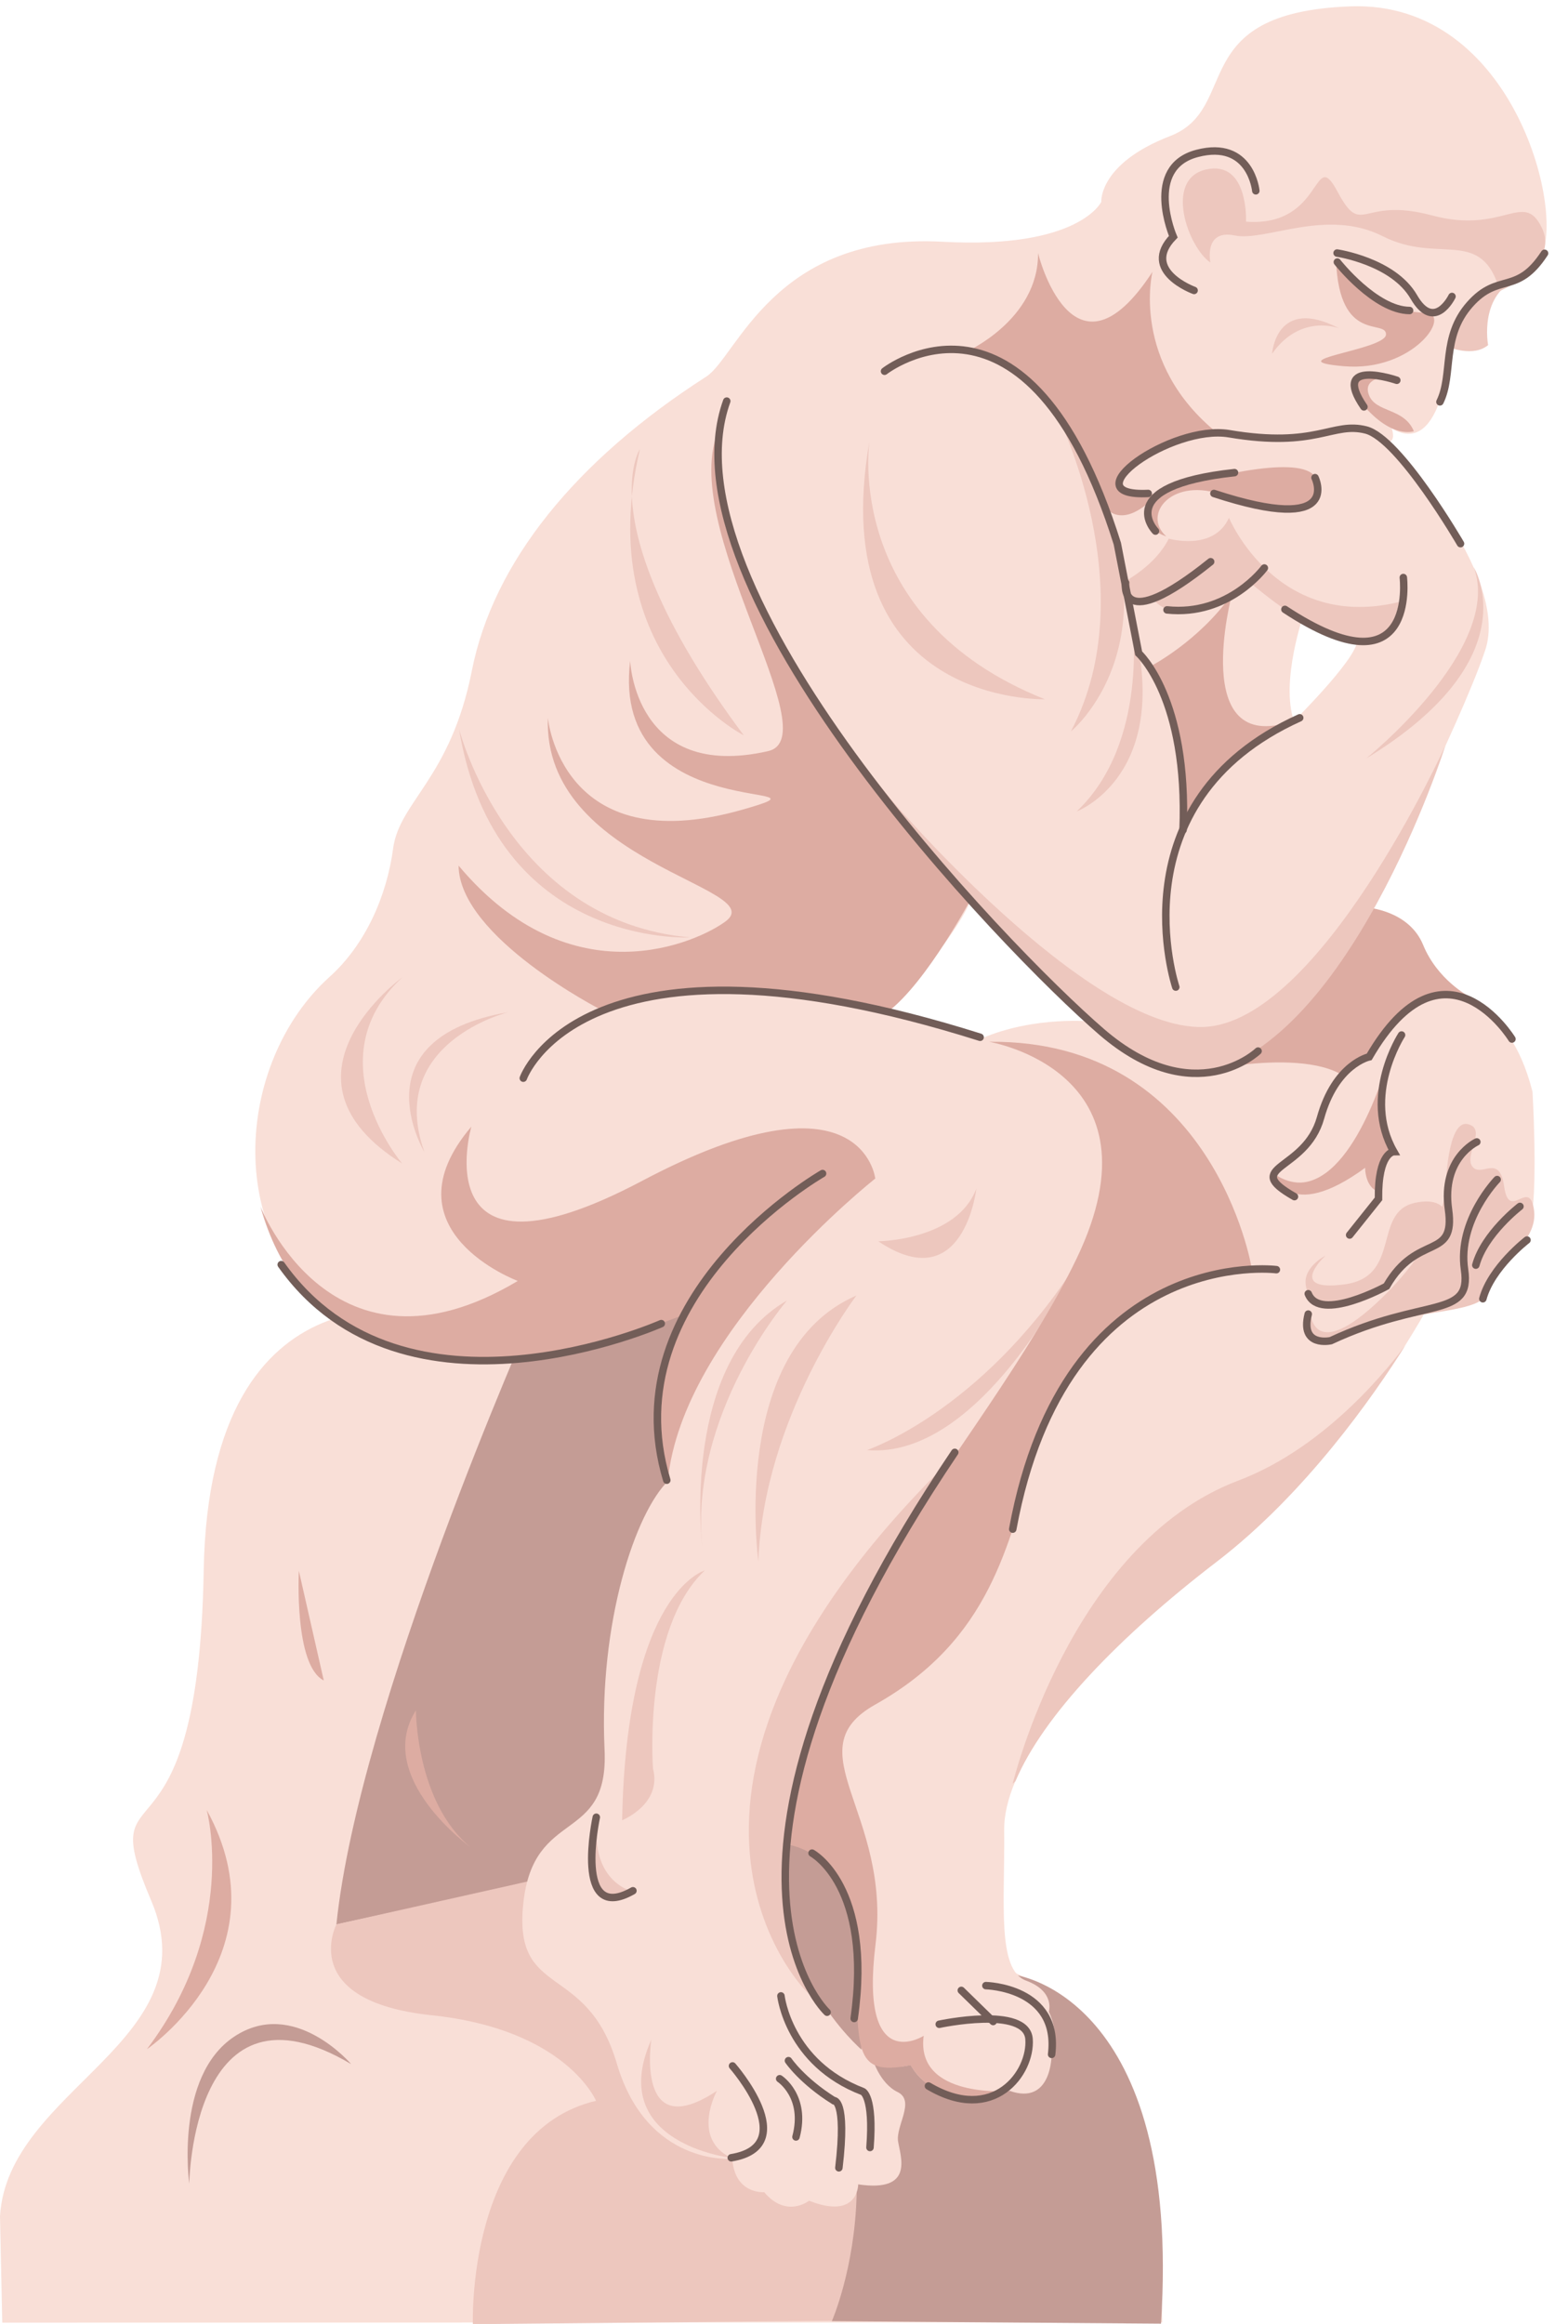 <?xml version="1.0" encoding="UTF-8"?>
<!DOCTYPE svg PUBLIC '-//W3C//DTD SVG 1.0//EN'
          'http://www.w3.org/TR/2001/REC-SVG-20010904/DTD/svg10.dtd'>
<svg fill="none" height="932.8" preserveAspectRatio="xMidYMid meet" style="fill: none;" version="1.0" viewBox="0.0 -2.5 629.6 932.8" width="629.6" xmlns="http://www.w3.org/2000/svg" xmlns:xlink="http://www.w3.org/1999/xlink" zoomAndPan="magnify"
><g id="change1_1"
  ><path d="M175.167 525.15C175.167 525.15 84.007 500.069 81.791 627.893C79.576 755.717 36.665 703.943 60.739 760.452C84.713 816.86 3.022 835.796 0 887.067L0.907 929.776L466.675 929.675C466.675 929.675 467.481 795.102 391.733 785.13C315.985 775.158 435.348 493.018 175.167 525.15Z" fill="#F9DFD7"
  /></g
  ><g id="change2_1"
  ><path d="M213.444 526.057C213.444 526.057 144.042 682.488 135.077 769.92L275.19 739.601C275.19 739.601 376.624 546.807 322.331 521.322C268.038 495.737 213.444 526.057 213.444 526.057Z" fill="#C49C95"
  /></g
  ><g id="change3_1"
  ><path d="M189.873 930.38C189.873 930.38 187.254 853.021 239.331 840.732C239.331 840.732 227.344 812.025 173.253 806.384C119.162 800.642 135.077 769.92 135.077 769.92L324.547 727.413C324.547 727.413 404.727 777.173 358.895 928.769L189.873 930.38Z" fill="#EDC7BE"
  /></g
  ><g id="change2_2"
  ><path d="M466.171 930.179L334.016 929.172C334.016 929.172 370.781 845.668 303.293 772.64C235.906 699.612 346.405 683.999 346.405 683.999L407.749 790.267C407.749 790.267 474.733 798.628 466.171 930.179Z" fill="#C49C95"
  /></g
  ><g id="change1_2"
  ><path d="M542.121 0.053C475.539 2.571 498.505 41.049 469.798 52.129C441.09 63.209 442.198 78.52 442.198 78.52C442.198 78.52 433.334 97.558 378.437 94.536C310.848 90.809 295.84 140.77 283.651 148.627C230.87 182.472 198.032 223.368 189.47 266.681C180.908 309.994 160.36 319.16 157.842 338.097C155.323 357.034 146.761 376.676 132.257 389.67C93.879 424.321 89.346 497.248 138.2 527.265C187.053 557.282 290.702 519.811 290.702 519.811C259.678 560.606 268.542 591.631 268.542 591.631C255.145 604.423 240.338 648.643 242.756 699.914C244.468 737.989 214.25 722.679 210.12 761.459C205.99 800.239 235.604 784.626 247.691 825.824C259.88 867.123 294.027 864 294.027 864C295.034 878.405 306.819 877.397 306.819 877.397C315.885 888.075 324.849 880.822 324.849 880.822C344.693 888.679 344.592 874.275 344.592 874.275C367.155 877.599 361.615 863.295 360.608 857.05C359.601 850.805 367.659 840.732 360.406 837.207C353.154 833.681 350.334 823.81 350.334 823.81C355.773 829.148 365.644 826.328 365.644 826.328C376.624 845.97 405.331 836.703 405.331 836.703C422.455 842.847 422.254 822.097 422.254 822.097C425.779 813.938 421.146 804.974 421.146 804.974C421.146 804.974 423.765 796.815 411.979 792.483C400.194 788.152 403.518 761.056 403.216 732.248C403.115 726.103 404.727 719.354 407.749 712.303C418.829 686.114 449.148 654.385 488.533 624.267C524.191 596.869 551.589 557.685 564.281 537.439C569.317 529.381 572.138 524.344 572.138 524.344C589.262 523.236 595.507 518.703 595.507 518.703C601.651 502.486 612.429 500.472 614.947 486.067C617.466 471.663 615.35 435.703 615.35 435.703C604.975 395.311 582.613 402.765 576.167 386.648C569.72 370.532 548.869 361.768 548.869 361.768C548.869 361.768 585.938 289.345 596.313 258.623C606.788 227.9 557.129 174.917 557.129 174.917C560.755 174.917 558.842 169.478 558.842 169.478C579.692 181.867 582.311 136.338 582.311 136.338C592.283 140.77 596.715 136.137 596.715 136.137C595.507 104.609 606.385 117.099 617.969 101.688C629.553 86.276 608.702 -2.466 542.121 0.053ZM345.902 820.184C345.902 820.184 307.625 787.346 316.086 737.788C316.086 737.788 350.434 734.564 345.902 820.184ZM394.05 414.349C394.05 414.349 373.703 406.895 356.982 403.067C356.982 403.067 383.675 374.863 390.726 356.833L438.975 407.6C438.975 407.499 415.505 405.082 394.05 414.349ZM519.557 286.927C514.017 270.811 523.587 243.715 523.587 243.715C532.652 251.672 536.681 245.83 544.437 253.385C548.97 257.817 519.557 286.927 519.557 286.927Z" fill="#F9DFD7"
  /></g
  ><g id="change3_2"
  ><path d="M532.249 501.479C532.249 501.479 516.233 516.084 539.602 513.063C562.971 510.141 550.985 484.153 568.008 480.326C585.031 476.498 583.621 492.715 573.749 498.255C563.878 503.796 555.82 513.768 555.82 513.768C555.82 513.768 526.709 531.093 524.292 513.163C523.284 506.012 532.249 501.479 532.249 501.479Z" fill="#EDC7BE"
  /></g
  ><g id="change3_3"
  ><path d="M580.498 473.98C580.498 473.98 581.102 446.985 589.261 448.697C597.42 450.409 587.549 461.288 591.276 465.821C594.902 470.253 602.054 460.281 603.968 473.778C605.881 487.276 613.134 471.965 615.551 481.132C619.48 496.039 600.744 503.493 595.506 518.804C588.355 525.15 561.359 523.639 539.904 533.813C519.356 543.483 526.306 524.949 526.306 524.949C526.306 524.949 527.414 544.691 554.107 519.207C580.8 493.723 580.498 473.98 580.498 473.98Z" fill="#EDC7BE"
  /></g
  ><g id="change4_1"
  ><path d="M540.811 378.086C540.811 378.086 505.657 426.134 487.022 428.148C468.488 430.163 520.464 416.867 539.502 429.357C539.502 429.357 543.128 424.019 550.279 421.198C550.279 421.198 561.662 392.289 589.664 397.326C589.664 397.326 577.174 390.778 571.432 376.777C565.691 362.776 548.769 361.768 548.769 361.768L540.811 378.086Z" fill="#DDACA2"
  /></g
  ><g id="change3_4"
  ><path d="M500.318 86.478C500.318 86.478 501.426 61.698 484.303 65.526C467.279 69.354 476.949 96.651 486.015 102.896C486.015 102.896 483.195 89.399 495.786 92.018C508.377 94.536 532.552 80.837 555.215 92.32C577.879 103.803 594.802 88.291 602.256 114.279C602.256 114.279 626.43 104.105 619.077 88.895C611.724 73.685 603.767 91.716 574.958 83.959C546.15 76.203 547.157 93.226 537.084 74.491C527.011 55.554 531.846 88.794 500.318 86.478Z" fill="#EDC7BE"
  /></g
  ><g id="change4_2"
  ><path d="M536.48 102.292C536.48 102.292 548.869 122.438 572.238 123.042C583.52 123.344 567.504 146.915 539.602 144.497C511.7 142.08 556.625 138.051 556.525 131.705C556.525 125.459 537.789 135.532 536.48 102.292Z" fill="#DDACA2"
  /></g
  ><g id="change3_5"
  ><path d="M510.794 139.461C510.794 139.461 512.305 116.092 537.688 129.287C537.688 129.287 522.277 123.143 510.794 139.461Z" fill="#EDC7BE"
  /></g
  ><g id="change3_6"
  ><path d="M599.636 112.365C593.391 114.279 579.994 126.064 581.102 145.001L581.908 136.842C581.908 136.842 591.477 140.972 597.521 136.036C597.521 136.036 593.492 114.984 610.515 108.94C610.414 109.041 605.882 110.552 599.636 112.365Z" fill="#EDC7BE"
  /></g
  ><g id="change4_3"
  ><path d="M556.827 148.828C556.827 148.828 546.956 148.929 549.675 156.081C552.395 163.233 563.777 161.117 567.706 170.586C567.706 170.586 558.942 173.91 547.056 159.707C535.17 145.504 556.827 148.828 556.827 148.828Z" fill="#DDACA2"
  /></g
  ><g id="change4_4"
  ><path d="M462.746 106.623C462.746 106.623 453.681 143.188 489.137 171.593C489.137 171.593 463.854 168.269 442.198 198.689C442.198 198.689 426.686 141.677 387.502 138.957C387.502 138.957 417.016 126.064 416.814 99.069C416.713 99.069 430.815 155.577 462.746 106.623Z" fill="#DDACA2"
  /></g
  ><g id="change4_5"
  ><path d="M475.035 330.643C475.035 330.643 474.532 284.711 461.739 265.069C461.739 265.069 481.381 254.996 494.677 235.959C494.677 235.959 477.352 300.928 518.651 287.028C518.651 286.927 474.834 312.613 475.035 330.643Z" fill="#DDACA2"
  /></g
  ><path d="M472.114 393.699C472.114 393.699 447.134 319.362 521.874 285.618" stroke="#725D58" stroke-linecap="round" stroke-miterlimit="10" stroke-width="3"
  /><g id="change4_6"
  ><path d="M288.788 169.679C288.788 169.679 268.24 222.562 390.726 356.732C390.726 356.732 372.192 391.987 356.176 403.873C356.176 403.873 301.48 384.231 241.446 402.866C241.446 402.866 184.434 373.755 184.132 344.947C229.762 399.34 280.73 375.367 291.508 367.208C309.136 353.609 217.876 344.141 219.991 285.618C219.991 285.618 225.128 343.134 297.753 322.585C342.175 309.994 244.77 330.341 253.03 262.752C253.03 262.752 254.843 311.102 308.33 299.015C333.31 293.475 271.262 207.755 288.788 169.679Z" fill="#DDACA2"
  /></g
  ><g id="change4_7"
  ><path d="M351.442 470.555C351.442 470.555 273.78 531.697 268.139 592.034C268.139 592.034 254.742 562.017 275.089 524.949C275.089 524.949 133.566 585.889 104.556 481.736C104.556 481.736 133.264 556.174 207.904 511.652C207.904 511.652 153.712 491.507 189.269 449.704C189.269 449.704 169.325 518.3 257.865 471.462C346.405 424.623 351.442 470.555 351.442 470.555Z" fill="#DDACA2"
  /></g
  ><g id="change3_7"
  ><path d="M161.568 389.771C161.568 389.771 106.168 429.962 161.468 464.511C161.468 464.511 125.911 422.608 161.568 389.771Z" fill="#EDC7BE"
  /></g
  ><g id="change3_8"
  ><path d="M204.076 403.772C204.076 403.772 154.719 415.96 170.433 459.979C170.433 459.878 142.934 414.349 204.076 403.772Z" fill="#EDC7BE"
  /></g
  ><g id="change3_9"
  ><path d="M352.65 495.737C352.65 495.737 384.178 495.435 392.035 474.584C392.035 474.584 387.1 518.804 352.65 495.737Z" fill="#EDC7BE"
  /></g
  ><g id="change3_10"
  ><path d="M315.985 519.509C315.985 519.509 276.903 564.938 281.939 618.022C281.939 618.022 273.075 544.288 315.985 519.509Z" fill="#EDC7BE"
  /></g
  ><g id="change3_11"
  ><path d="M343.887 517.495C343.887 517.495 306.617 566.449 304.502 624.166C304.502 624.065 292.818 539.554 343.887 517.495Z" fill="#EDC7BE"
  /></g
  ><g id="change3_12"
  ><path d="M262.196 707.368C262.196 707.368 257.966 651.564 282.946 627.893C282.946 627.893 251.519 636.354 249.807 728.118C249.807 728.118 265.923 721.671 262.196 707.368Z" fill="#EDC7BE"
  /></g
  ><g id="change3_13"
  ><path d="M239.935 727.413C239.935 727.413 225.934 769.014 254.641 756.926C254.641 756.926 236.611 753.501 239.935 727.413Z" fill="#EDC7BE"
  /></g
  ><g id="change3_14"
  ><path d="M348.118 579.543C348.118 579.543 392.942 564.636 431.017 506.616C431.017 506.616 394.05 583.472 348.118 579.543Z" fill="#EDC7BE"
  /></g
  ><g id="change3_15"
  ><path d="M287.882 836.703C287.882 836.703 277.305 855.741 293.523 863.598C293.523 863.598 243.058 857.856 261.491 816.255C261.592 816.255 254.843 858.662 287.882 836.703Z" fill="#EDC7BE"
  /></g
  ><path d="M294.127 826.731C294.127 826.731 322.331 858.863 293.624 863.598" stroke="#725D58" stroke-linecap="round" stroke-miterlimit="10" stroke-width="3"
  /><path d="M313.568 798.628C313.568 798.628 316.59 825.623 346.405 837.005C346.405 837.005 350.938 838.718 349.326 859.468" stroke="#725D58" stroke-linecap="round" stroke-miterlimit="10" stroke-width="3"
  /><path d="M316.59 824.616C316.59 824.616 322.029 832.674 334.721 840.632C334.721 840.632 340.16 839.624 336.836 867.627" stroke="#725D58" stroke-linecap="round" stroke-miterlimit="10" stroke-width="3"
  /><path d="M313.064 831.868C313.064 831.868 323.943 838.919 319.611 855.237" stroke="#725D58" stroke-linecap="round" stroke-miterlimit="10" stroke-width="3"
  /><g id="change3_16"
  ><path d="M349.125 174.514C349.125 174.514 338.145 245.729 419.534 278.164C419.534 278.164 330.49 280.883 349.125 174.514Z" fill="#EDC7BE"
  /></g
  ><g id="change4_8"
  ><path d="M452.775 185.091C452.775 185.091 443.105 202.315 466.373 194.861C489.742 187.407 524.695 179.853 528.422 189.724C535.473 208.56 504.75 201.409 491.555 196.372C470.805 188.515 458.315 203.927 468.287 212.791C468.287 212.791 456.501 209.366 460.934 199.394C460.934 199.394 449.048 210.978 441.997 198.689C437.565 190.631 452.775 185.091 452.775 185.091Z" fill="#DDACA2"
  /></g
  ><g id="change3_17"
  ><path d="M469.294 213.698C469.294 213.698 487.324 218.935 493.469 205.337C493.469 205.337 512.909 251.974 563.173 238.779C563.173 238.779 559.143 279.373 501.93 231.325C501.93 231.325 474.229 253.183 462.343 237.167C462.343 237.167 452.472 243.614 451.666 231.023C451.666 230.721 463.955 224.576 469.294 213.698Z" fill="#EDC7BE"
  /></g
  ><g id="change3_18"
  ><path d="M548.567 301.936C548.567 301.936 603.666 257.615 591.78 225.181C591.679 225.181 614.746 261.644 548.567 301.936Z" fill="#EDC7BE"
  /></g
  ><g id="change3_19"
  ><path d="M356.579 317.045C356.579 317.045 436.356 411.125 483.094 409.715C529.832 408.305 580.397 296.698 580.397 296.698C580.397 296.698 541.214 420.493 479.266 429.156C444.212 433.991 356.579 317.045 356.579 317.045Z" fill="#EDC7BE"
  /></g
  ><g id="change4_9"
  ><path d="M554.51 475.994C554.51 475.994 553.503 464.31 559.748 459.777C559.748 459.777 550.683 451.82 558.439 419.284C558.439 419.284 546.351 467.13 524.795 471.865C517.543 473.476 511.298 468.44 511.298 468.44C511.298 468.44 516.939 489.089 548.165 466.224C548.064 466.224 548.164 475.189 554.51 475.994Z" fill="#DDACA2"
  /></g
  ><g id="change3_20"
  ><path d="M424.167 163.333C424.167 163.333 460.027 234.045 430.01 291.057C430.111 291.057 481.683 248.751 424.167 163.333Z" fill="#EDC7BE"
  /></g
  ><g id="change3_21"
  ><path d="M454.587 246.434C454.587 246.434 461.538 295.489 432.326 323.189C432.326 323.189 471.409 308.584 454.587 246.434Z" fill="#EDC7BE"
  /></g
  ><path d="M607.09 414.55C607.09 414.55 579.793 370.028 549.776 421.702C549.776 421.702 536.278 424.522 530.234 446.179C524.191 467.835 498.001 465.418 519.759 477.808" stroke="#725D58" stroke-linecap="round" stroke-miterlimit="10" stroke-width="3"
  /><path d="M592.988 455.849C592.988 455.849 578.685 462.295 581.606 482.945C584.527 503.594 569.116 492.111 556.726 513.768C556.726 513.768 529.932 528.474 525.299 516.79" stroke="#725D58" stroke-linecap="round" stroke-miterlimit="10" stroke-width="3"
  /><path d="M525.299 524.948C521.874 538.446 534.364 535.626 534.364 535.626C571.936 518.099 590.974 526.963 588.052 507.12C585.131 487.377 601.147 470.958 601.147 470.958" stroke="#725D58" stroke-linecap="round" stroke-miterlimit="10" stroke-width="3"
  /><path d="M610.314 481.736C610.314 481.736 596.01 492.715 592.585 505.306" stroke="#725D58" stroke-linecap="round" stroke-miterlimit="10" stroke-width="3"
  /><path d="M613.134 495.234C613.134 495.234 598.831 506.213 595.406 518.804" stroke="#725D58" stroke-linecap="round" stroke-miterlimit="10" stroke-width="3"
  /><path d="M562.77 412.938C562.77 412.938 546.855 437.415 559.647 459.777C559.647 459.777 553.301 459.878 553.503 478.714L541.919 493.219" stroke="#725D58" stroke-linecap="round" stroke-miterlimit="10" stroke-width="3"
  /><path d="M528.018 189.221C528.018 189.221 539.602 212.69 487.425 195.566" stroke="#725D58" stroke-linecap="round" stroke-miterlimit="10" stroke-width="3"
  /><path d="M451.969 231.426C451.969 231.426 448.644 253.082 486.115 222.965" stroke="#725D58" stroke-linecap="round" stroke-miterlimit="10" stroke-width="3"
  /><path d="M507.671 225.483C507.671 225.483 493.368 244.923 468.589 242.304" stroke="#725D58" stroke-linecap="round" stroke-miterlimit="10" stroke-width="3"
  /><g id="change3_22"
  ><path d="M564.281 537.54C551.589 557.685 524.291 596.969 488.533 624.367C449.249 654.485 418.829 686.215 407.749 712.404C407.044 713.109 406.641 713.411 406.641 713.411C406.641 713.411 429.808 617.317 497.095 591.832C533.961 577.932 559.546 543.684 564.281 537.54Z" fill="#EDC7BE"
  /></g
  ><path d="M463.955 210.676C463.955 210.676 446.227 192.545 495.685 187.206" stroke="#725D58" stroke-linecap="round" stroke-miterlimit="10" stroke-width="3"
  /><path d="M479.467 114.077C479.467 114.077 457.811 106.22 471.107 92.521C471.107 92.521 459.12 64.72 480.676 59.079C502.232 53.439 504.247 74.088 504.247 74.088" stroke="#725D58" stroke-linecap="round" stroke-miterlimit="10" stroke-width="3"
  /><g id="change3_23"
  ><path d="M256.958 177.738C256.958 177.738 236.208 209.064 298.66 292.669C298.66 292.669 237.216 261.443 256.958 177.738Z" fill="#EDC7BE"
  /></g
  ><g id="change3_24"
  ><path d="M184.333 290.151C184.333 290.151 204.076 367.309 277.003 373.755C277.104 373.755 198.838 378.187 184.333 290.151Z" fill="#EDC7BE"
  /></g
  ><path d="M505.153 419.385C505.153 419.385 479.77 443.862 442.399 411.73C403.015 377.784 264.714 233.541 291.81 158.498" stroke="#725D58" stroke-linecap="round" stroke-miterlimit="10" stroke-width="3"
  /><path d="M586.441 215.712C586.441 215.712 561.964 173.507 548.467 170.082C534.969 166.657 528.724 177.536 493.57 171.593C470.301 167.665 429.103 197.077 461.034 195.566" stroke="#725D58" stroke-linecap="round" stroke-miterlimit="10" stroke-width="3"
  /><path d="M536.883 99.069C536.883 99.069 559.446 102.393 567.705 116.696C575.965 131 583.016 116.495 583.016 116.495" stroke="#725D58" stroke-linecap="round" stroke-miterlimit="10" stroke-width="3"
  /><path d="M536.983 102.695C536.983 102.695 552.193 122.035 565.993 122.135" stroke="#725D58" stroke-linecap="round" stroke-miterlimit="10" stroke-width="3"
  /><path d="M560.856 150.138C560.856 150.138 534.062 140.972 547.66 160.815" stroke="#725D58" stroke-linecap="round" stroke-miterlimit="10" stroke-width="3"
  /><path d="M210.12 430.264C210.12 430.264 233.69 363.38 393.546 413.845" stroke="#725D58" stroke-linecap="round" stroke-miterlimit="10" stroke-width="3"
  /><g id="change4_10"
  ><path d="M397.172 415.658C397.172 415.658 468.387 427.443 432.326 502.587C396.266 577.63 299.163 675.94 316.086 737.888C316.086 737.888 342.174 740.306 343.585 779.892C344.894 819.479 341.469 831.264 365.644 826.429C365.644 826.429 376.724 847.884 405.331 836.804C405.331 836.804 367.558 839.926 370.882 814.644C370.882 814.644 344.995 831.163 351.542 777.978C358.09 724.794 318.604 700.115 351.442 681.682C444.515 629.404 378.537 527.467 502.534 506.314C502.635 506.314 487.223 414.651 397.172 415.658Z" fill="#DDACA2"
  /></g
  ><g id="change3_25"
  ><path d="M381.962 583.17C381.962 583.17 287.076 711.095 324.446 797.52C324.345 797.52 242.957 718.75 381.962 583.17Z" fill="#EDC7BE"
  /></g
  ><path d="M512.506 507.12C512.506 507.12 427.794 496.342 406.641 611.273" stroke="#725D58" stroke-linecap="round" stroke-miterlimit="10" stroke-width="3"
  /><path d="M342.98 807.693C350.535 754.509 326.058 741.313 326.058 741.313" stroke="#725D58" stroke-linecap="round" stroke-miterlimit="10" stroke-width="3"
  /><path d="M385.991 796.412L398.784 808.902" stroke="#725D58" stroke-linecap="round" stroke-miterlimit="10" stroke-width="3"
  /><path d="M377.128 810.01C377.128 810.01 412.181 802.455 413.188 815.953C414.196 829.451 398.986 850.301 372.796 834.789" stroke="#725D58" stroke-linecap="round" stroke-miterlimit="10" stroke-width="3"
  /><path d="M395.863 794.498C395.863 794.498 425.578 795.102 422.254 822.097" stroke="#725D58" stroke-linecap="round" stroke-miterlimit="10" stroke-width="3"
  /><path d="M330.289 468.541C330.289 468.541 245.274 517.192 267.736 591.631" stroke="#725D58" stroke-linecap="round" stroke-miterlimit="10" stroke-width="3"
  /><path d="M563.475 229.311C563.475 229.311 569.317 277.257 515.931 242.103" stroke="#725D58" stroke-linecap="round" stroke-miterlimit="10" stroke-width="3"
  /><path d="M355.169 146.512C355.169 146.512 412.685 101.385 448.645 215.712L457.207 259.731C457.207 259.731 477.151 277.559 475.036 330.643" stroke="#725D58" stroke-linecap="round" stroke-miterlimit="10" stroke-width="3"
  /><path d="M332.102 805.175C332.102 805.175 270.456 747.961 383.372 580.45" stroke="#725D58" stroke-linecap="round" stroke-miterlimit="10" stroke-width="3"
  /><path d="M239.431 726.909C239.431 726.909 229.963 770.222 254.138 756.423" stroke="#725D58" stroke-linecap="round" stroke-miterlimit="10" stroke-width="3"
  /><path d="M620.185 99.169C609.004 116.293 601.752 106.623 590.168 119.718C578.584 132.813 583.621 147.72 578.181 158.801" stroke="#725D58" stroke-linecap="round" stroke-miterlimit="10" stroke-width="3"
  /><path d="M265.52 528.776C265.52 528.776 162.274 574.708 112.917 505.105" stroke="#725D58" stroke-linecap="round" stroke-miterlimit="10" stroke-width="3"
  /><g id="change4_11"
  ><path d="M83 724C83 724 96 771 59 820C59 820 115 782 83 724Z" fill="#DDACA2"
  /></g
  ><g id="change4_12"
  ><path d="M120 628C120 628 118 666 130 672L120 628Z" fill="#DDACA2"
  /></g
  ><g id="change4_13"
  ><path d="M167 684C167 684 167 721 189 739C189 739 150 711 167 684Z" fill="#DDACA2"
  /></g
  ><g id="change2_3"
  ><path d="M141 826C141 826 118 799 94 815C70 831 76 874 76 874C76 874 77 788 141 826Z" fill="#C49C95"
  /></g
></svg
>
